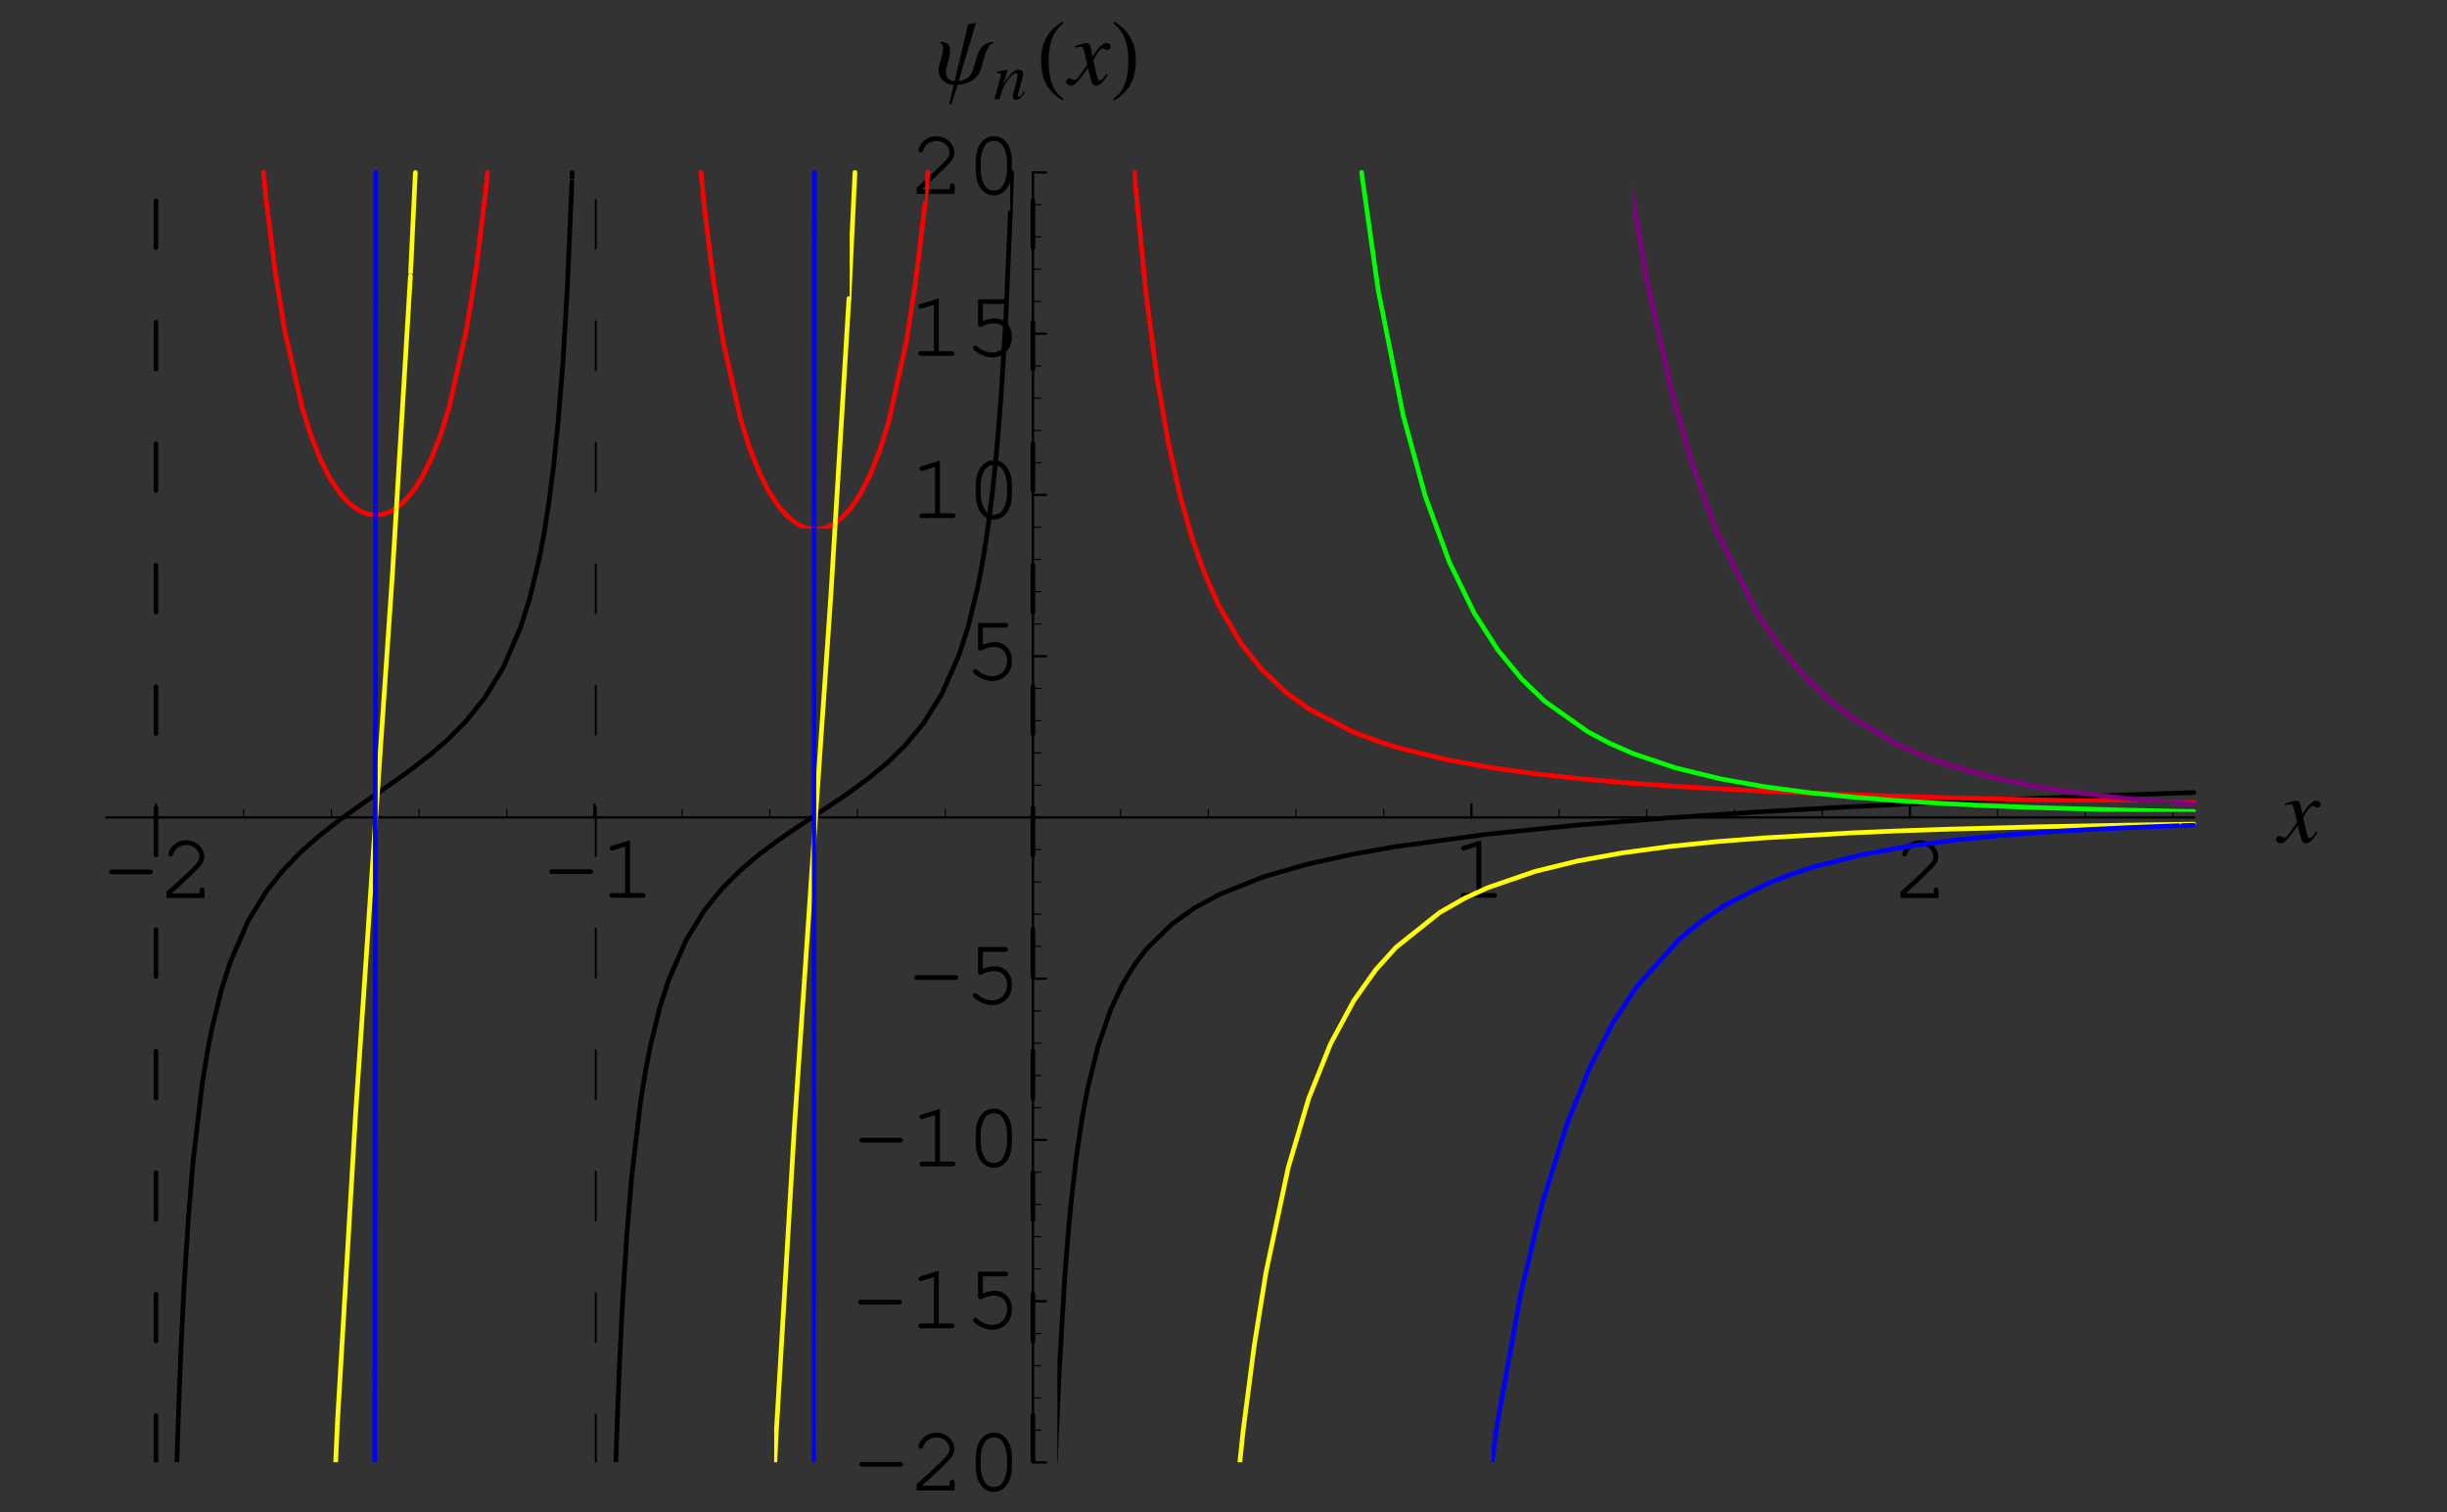 <?xml version="1.0" encoding="UTF-8"?>
<svg xmlns="http://www.w3.org/2000/svg" xmlns:xlink="http://www.w3.org/1999/xlink" width="259.19" height="160.19" viewBox="0 0 259.19 160.19">
<rect x="0" y="0" width="259.19" height="160.19" fill="#333333" stroke="none"/>
<defs>
<g>
<g id="glyph-0-0">
</g>
<g id="glyph-0-1">
<path d="M 4.984 -2.516 C 5.203 -2.516 5.312 -2.594 5.312 -2.766 C 5.312 -2.922 5.203 -3.016 4.984 -3.016 L 0.984 -3.016 C 0.781 -3.016 0.672 -2.922 0.672 -2.766 C 0.672 -2.594 0.781 -2.516 0.984 -2.516 Z M 4.984 -2.516 "/>
</g>
<g id="glyph-0-2">
<path d="M 1.344 -0.5 C 1.875 -0.969 2.5 -1.531 3.328 -2.328 C 4.578 -3.516 4.781 -3.812 4.781 -4.406 C 4.781 -5.328 3.891 -6.125 2.891 -6.125 C 2.266 -6.125 1.688 -5.859 1.312 -5.375 C 1.109 -5.125 0.984 -4.828 0.984 -4.641 C 0.984 -4.516 1.094 -4.406 1.234 -4.406 C 1.359 -4.406 1.438 -4.484 1.484 -4.641 C 1.656 -5.219 2.234 -5.625 2.891 -5.625 C 3.625 -5.625 4.266 -5.062 4.266 -4.406 C 4.266 -3.984 4.078 -3.734 3.156 -2.844 C 2.328 -2.047 1.578 -1.359 0.875 -0.75 L 0.781 -0.672 L 0.781 0 L 4.812 0 L 4.812 -0.812 C 4.812 -1.016 4.734 -1.125 4.562 -1.125 C 4.391 -1.125 4.297 -1.016 4.297 -0.812 L 4.297 -0.5 Z M 1.344 -0.5 "/>
</g>
<g id="glyph-0-3">
<path d="M 3.25 -6.094 L 1.344 -5.5 C 1.156 -5.438 1.094 -5.391 1.094 -5.25 C 1.094 -5.109 1.219 -5 1.328 -5 C 1.359 -5 1.453 -5.016 1.5 -5.031 L 2.734 -5.422 L 2.734 -0.5 L 1.406 -0.5 C 1.188 -0.5 1.078 -0.422 1.078 -0.266 C 1.078 -0.094 1.188 0 1.406 0 L 4.594 0 C 4.797 0 4.906 -0.094 4.906 -0.266 C 4.906 -0.422 4.797 -0.5 4.594 -0.5 L 3.25 -0.5 Z M 3.25 -6.094 "/>
</g>
<g id="glyph-0-4">
<path d="M 4.906 -3.484 C 4.906 -5.062 4.125 -6.125 3 -6.125 C 1.844 -6.125 1.078 -5.062 1.078 -3.484 L 1.078 -2.516 C 1.078 -0.922 1.844 0.156 3 0.156 C 4.125 0.156 4.906 -0.922 4.906 -2.516 Z M 1.594 -3.422 C 1.594 -4.047 1.766 -4.688 2.062 -5.141 C 2.266 -5.453 2.594 -5.625 3 -5.625 C 3.391 -5.625 3.719 -5.453 3.922 -5.141 C 4.203 -4.688 4.391 -4.047 4.391 -3.422 L 4.391 -2.562 C 4.391 -1.953 4.203 -1.297 3.922 -0.844 C 3.719 -0.531 3.391 -0.359 3 -0.359 C 2.594 -0.359 2.266 -0.531 2.062 -0.844 C 1.766 -1.297 1.594 -1.953 1.594 -2.562 Z M 1.594 -3.422 "/>
</g>
<g id="glyph-0-5">
<path d="M 1.953 -5.5 L 4.297 -5.5 C 4.516 -5.5 4.625 -5.578 4.625 -5.75 C 4.625 -5.906 4.516 -6 4.297 -6 L 1.438 -6 L 1.438 -3.328 C 1.438 -3.172 1.531 -3.062 1.688 -3.062 C 1.734 -3.062 1.797 -3.078 1.922 -3.141 C 2.359 -3.359 2.75 -3.453 3.156 -3.453 C 3.969 -3.453 4.516 -2.875 4.516 -2.031 C 4.516 -1.031 3.859 -0.359 2.922 -0.359 C 2.359 -0.359 1.844 -0.578 1.359 -1 C 1.281 -1.078 1.219 -1.109 1.156 -1.109 C 1.016 -1.109 0.906 -1 0.906 -0.859 C 0.906 -0.703 1.047 -0.562 1.391 -0.344 C 1.906 -0.016 2.406 0.156 2.938 0.156 C 4.156 0.156 5.031 -0.75 5.031 -2.016 C 5.031 -3.141 4.266 -3.969 3.203 -3.969 C 2.781 -3.969 2.438 -3.875 1.953 -3.688 Z M 1.953 -5.5 "/>
</g>
<g id="glyph-1-0">
</g>
<g id="glyph-1-1">
<path d="M 4 -1.109 C 3.922 -1.016 3.875 -0.953 3.781 -0.844 C 3.547 -0.531 3.438 -0.438 3.312 -0.438 C 3.172 -0.438 3.078 -0.562 3.016 -0.844 C 2.984 -0.953 2.984 -0.969 2.969 -1 C 2.734 -2.016 2.625 -2.484 2.625 -2.625 C 3.062 -3.406 3.406 -3.828 3.594 -3.828 C 3.656 -3.828 3.75 -3.797 3.828 -3.75 C 3.953 -3.688 4.016 -3.656 4.109 -3.656 C 4.312 -3.656 4.453 -3.812 4.453 -4.016 C 4.453 -4.234 4.281 -4.391 4.047 -4.391 C 3.609 -4.391 3.234 -4.031 2.531 -2.969 L 2.422 -3.516 C 2.297 -4.188 2.188 -4.391 1.906 -4.391 C 1.688 -4.391 1.359 -4.312 0.75 -4.094 C 0.688 -4.078 0.688 -4.078 0.641 -4.062 L 0.672 -3.906 C 1.062 -4.016 1.141 -4.016 1.234 -4.016 C 1.484 -4.016 1.547 -3.938 1.688 -3.328 L 1.969 -2.109 L 1.156 -0.953 C 0.953 -0.641 0.75 -0.469 0.641 -0.469 C 0.594 -0.469 0.484 -0.5 0.391 -0.562 C 0.266 -0.625 0.156 -0.656 0.062 -0.656 C -0.125 -0.656 -0.266 -0.5 -0.266 -0.312 C -0.266 -0.047 -0.078 0.109 0.234 0.109 C 0.531 0.109 0.656 0.016 1.156 -0.578 C 1.422 -0.906 1.641 -1.203 2.047 -1.75 L 2.344 -0.562 C 2.484 -0.047 2.609 0.109 2.922 0.109 C 3.297 0.109 3.562 -0.125 4.141 -1.031 Z M 4 -1.109 "/>
</g>
<g id="glyph-2-0">
</g>
<g id="glyph-2-1">
<path d="M 6.109 -4.516 C 3.828 -4.469 4.516 -1.375 3.297 -0.672 C 3.031 -0.5 2.734 -0.391 2.406 -0.391 L 4.234 -6.531 L 3.406 -6.391 L 1.984 -0.375 C 1.359 -0.375 1.062 -0.719 1.062 -1.328 C 1.062 -2.062 1.5 -2.703 1.5 -3.578 C 1.5 -4.266 1.109 -4.516 0.469 -4.516 L 0.438 -4.391 C 0.734 -4.375 0.75 -3.984 0.75 -3.766 C 0.75 -3 0.281 -2.297 0.281 -1.516 C 0.281 -0.641 1 0.031 1.875 0.031 L 1.406 2.078 L 1.641 2.078 L 2.297 0.016 C 2.812 0.031 3.328 -0.156 3.797 -0.406 C 5.109 -1.172 4.812 -2.812 5.562 -3.969 C 5.672 -4.125 5.859 -4.375 6.078 -4.375 Z M 6.109 -4.516 "/>
</g>
<g id="glyph-3-0">
</g>
<g id="glyph-3-1">
<path d="M 3.266 -0.828 C 2.875 -0.344 2.797 -0.266 2.688 -0.266 C 2.625 -0.266 2.562 -0.312 2.562 -0.391 C 2.562 -0.438 2.594 -0.578 2.672 -0.828 L 3.078 -2.297 C 3.109 -2.438 3.141 -2.594 3.141 -2.703 C 3.141 -2.953 2.938 -3.125 2.672 -3.125 C 2.219 -3.125 1.766 -2.703 1.031 -1.562 L 1.516 -3.109 L 1.484 -3.125 C 1.109 -3.047 0.953 -3.016 0.344 -2.906 L 0.344 -2.797 C 0.703 -2.781 0.797 -2.75 0.797 -2.609 C 0.797 -2.562 0.781 -2.516 0.781 -2.484 L 0.094 0 L 0.625 0 C 0.969 -1.125 1.031 -1.281 1.344 -1.766 C 1.766 -2.406 2.125 -2.766 2.391 -2.766 C 2.5 -2.766 2.562 -2.688 2.562 -2.562 C 2.562 -2.469 2.516 -2.234 2.469 -2.016 L 2.156 -0.844 C 2.062 -0.484 2.031 -0.391 2.031 -0.312 C 2.031 -0.047 2.141 0.062 2.375 0.062 C 2.688 0.062 2.859 -0.078 3.359 -0.734 Z M 3.266 -0.828 "/>
</g>
<g id="glyph-4-0">
</g>
<g id="glyph-4-1">
<path d="M 2.891 1.516 C 1.5 0.594 1.297 -1.094 1.297 -2.641 C 1.297 -4.094 1.656 -5.578 2.875 -6.5 L 2.766 -6.672 C 2.516 -6.484 2.234 -6.297 1.984 -6.094 C 0.953 -5.25 0.5 -3.969 0.5 -2.641 C 0.5 -0.641 1.062 0.609 2.781 1.688 Z M 2.891 1.516 "/>
</g>
<g id="glyph-4-2">
<path d="M 2.703 -2.641 C 2.703 -3.969 2.25 -5.234 1.203 -6.094 C 0.953 -6.297 0.688 -6.484 0.422 -6.672 L 0.312 -6.5 C 1.531 -5.578 1.906 -4.094 1.906 -2.641 C 1.906 -1.078 1.703 0.578 0.297 1.516 L 0.422 1.688 C 2.125 0.609 2.703 -0.641 2.703 -2.641 Z M 2.703 -2.641 "/>
</g>
</g>
<clipPath id="clip-0">
<path clip-rule="nonzero" d="M 18 18 L 62 18 L 62 154.906 L 18 154.906 Z M 18 18 "/>
</clipPath>
<clipPath id="clip-1">
<path clip-rule="nonzero" d="M 60 17.562 L 62 17.562 L 62 19 L 60 19 Z M 60 17.562 "/>
</clipPath>
<clipPath id="clip-2">
<path clip-rule="nonzero" d="M 27 17.562 L 51 17.562 L 51 55 L 27 55 Z M 27 17.562 "/>
</clipPath>
<clipPath id="clip-3">
<path clip-rule="nonzero" d="M 51 17.562 L 53 17.562 L 53 20 L 51 20 Z M 51 17.562 "/>
</clipPath>
<clipPath id="clip-4">
<path clip-rule="nonzero" d="M 35 28 L 44 28 L 44 154.906 L 35 154.906 Z M 35 28 "/>
</clipPath>
<clipPath id="clip-5">
<path clip-rule="nonzero" d="M 43 17.562 L 45 17.562 L 45 29 L 43 29 Z M 43 17.562 "/>
</clipPath>
<clipPath id="clip-6">
<path clip-rule="nonzero" d="M 39 17.562 L 41 17.562 L 41 154.906 L 39 154.906 Z M 39 17.562 "/>
</clipPath>
<clipPath id="clip-7">
<path clip-rule="nonzero" d="M 16 17.562 L 17 17.562 L 17 154.906 L 16 154.906 Z M 16 17.562 "/>
</clipPath>
<clipPath id="clip-8">
<path clip-rule="nonzero" d="M 65 21 L 108 21 L 108 154.906 L 65 154.906 Z M 65 21 "/>
</clipPath>
<clipPath id="clip-9">
<path clip-rule="nonzero" d="M 107 17.562 L 108 17.562 L 108 23 L 107 23 Z M 107 17.562 "/>
</clipPath>
<clipPath id="clip-10">
<path clip-rule="nonzero" d="M 74 17.562 L 99 17.562 L 99 56 L 74 56 Z M 74 17.562 "/>
</clipPath>
<clipPath id="clip-11">
<path clip-rule="nonzero" d="M 98 17.562 L 100 17.562 L 100 22 L 98 22 Z M 98 17.562 "/>
</clipPath>
<clipPath id="clip-12">
<path clip-rule="nonzero" d="M 82 30 L 91 30 L 91 154.906 L 82 154.906 Z M 82 30 "/>
</clipPath>
<clipPath id="clip-13">
<path clip-rule="nonzero" d="M 90 17.562 L 92 17.562 L 92 32 L 90 32 Z M 90 17.562 "/>
</clipPath>
<clipPath id="clip-14">
<path clip-rule="nonzero" d="M 86 17.562 L 87 17.562 L 87 154.906 L 86 154.906 Z M 86 17.562 "/>
</clipPath>
<clipPath id="clip-15">
<path clip-rule="nonzero" d="M 63 17.562 L 64 17.562 L 64 154.906 L 63 154.906 Z M 63 17.562 "/>
</clipPath>
<clipPath id="clip-16">
<path clip-rule="nonzero" d="M 112 83 L 227 83 L 227 154.906 L 112 154.906 Z M 112 83 "/>
</clipPath>
<clipPath id="clip-17">
<path clip-rule="nonzero" d="M 225 83 L 233.547 83 L 233.547 85 L 225 85 Z M 225 83 "/>
</clipPath>
<clipPath id="clip-18">
<path clip-rule="nonzero" d="M 120 17.562 L 228 17.562 L 228 85 L 120 85 Z M 120 17.562 "/>
</clipPath>
<clipPath id="clip-19">
<path clip-rule="nonzero" d="M 227 84 L 233.547 84 L 233.547 85 L 227 85 Z M 227 84 "/>
</clipPath>
<clipPath id="clip-20">
<path clip-rule="nonzero" d="M 131 86 L 228 86 L 228 154.906 L 131 154.906 Z M 131 86 "/>
</clipPath>
<clipPath id="clip-21">
<path clip-rule="nonzero" d="M 226 86 L 233.547 86 L 233.547 88 L 226 88 Z M 226 86 "/>
</clipPath>
<clipPath id="clip-22">
<path clip-rule="nonzero" d="M 144 17.562 L 232 17.562 L 232 86 L 144 86 Z M 144 17.562 "/>
</clipPath>
<clipPath id="clip-23">
<path clip-rule="nonzero" d="M 230 85 L 233.547 85 L 233.547 86 L 230 86 Z M 230 85 "/>
</clipPath>
<clipPath id="clip-24">
<path clip-rule="nonzero" d="M 158 86 L 233 86 L 233 154.906 L 158 154.906 Z M 158 86 "/>
</clipPath>
<clipPath id="clip-25">
<path clip-rule="nonzero" d="M 231 86 L 233.547 86 L 233.547 88 L 231 88 Z M 231 86 "/>
</clipPath>
<clipPath id="clip-26">
<path clip-rule="nonzero" d="M 173 17.562 L 232 17.562 L 232 85 L 173 85 Z M 173 17.562 "/>
</clipPath>
<clipPath id="clip-27">
<path clip-rule="nonzero" d="M 230 84 L 233.547 84 L 233.547 86 L 230 86 Z M 230 84 "/>
</clipPath>
<clipPath id="clip-28">
<path clip-rule="nonzero" d="M 109 17.562 L 111 17.562 L 111 154.906 L 109 154.906 Z M 109 17.562 "/>
</clipPath>
</defs>
<path fill="none" stroke-width="2.5" stroke-linecap="round" stroke-linejoin="round" stroke="rgb(0%, 0%, 0%)" stroke-opacity="1" stroke-miterlimit="10" d="M 164.391 735.196 L 164.391 749.172 " transform="matrix(0.099, 0, 0, -0.099, 0.249, 159.384)"/>
<g fill="rgb(0%, 0%, 0%)" fill-opacity="1">
<use xlink:href="#glyph-0-1" x="10.882" y="95.137"/>
<use xlink:href="#glyph-0-2" x="16.852" y="95.137"/>
</g>
<path fill="none" stroke-width="2.5" stroke-linecap="round" stroke-linejoin="round" stroke="rgb(0%, 0%, 0%)" stroke-opacity="1" stroke-miterlimit="10" d="M 633.549 735.196 L 633.549 749.172 " transform="matrix(0.099, 0, 0, -0.099, 0.249, 159.384)"/>
<g fill="rgb(0%, 0%, 0%)" fill-opacity="1">
<use xlink:href="#glyph-0-1" x="57.514" y="95.108"/>
<use xlink:href="#glyph-0-3" x="63.484" y="95.108"/>
</g>
<path fill="none" stroke-width="2.5" stroke-linecap="round" stroke-linejoin="round" stroke="rgb(0%, 0%, 0%)" stroke-opacity="1" stroke-miterlimit="10" d="M 1571.785 735.196 L 1571.785 749.172 " transform="matrix(0.099, 0, 0, -0.099, 0.249, 159.384)"/>
<g fill="rgb(0%, 0%, 0%)" fill-opacity="1">
<use xlink:href="#glyph-0-3" x="153.648" y="95.108"/>
</g>
<path fill="none" stroke-width="2.5" stroke-linecap="round" stroke-linejoin="round" stroke="rgb(0%, 0%, 0%)" stroke-opacity="1" stroke-miterlimit="10" d="M 2040.903 735.196 L 2040.903 749.172 " transform="matrix(0.099, 0, 0, -0.099, 0.249, 159.384)"/>
<g fill="rgb(0%, 0%, 0%)" fill-opacity="1">
<use xlink:href="#glyph-0-2" x="200.515" y="95.137"/>
</g>
<path fill="none" stroke-width="1.25" stroke-linecap="round" stroke-linejoin="round" stroke="rgb(0%, 0%, 0%)" stroke-opacity="1" stroke-miterlimit="10" d="M 258.223 735.196 L 258.223 743.597 " transform="matrix(0.099, 0, 0, -0.099, 0.249, 159.384)"/>
<path fill="none" stroke-width="1.25" stroke-linecap="round" stroke-linejoin="round" stroke="rgb(0%, 0%, 0%)" stroke-opacity="1" stroke-miterlimit="10" d="M 352.054 735.196 L 352.054 743.597 " transform="matrix(0.099, 0, 0, -0.099, 0.249, 159.384)"/>
<path fill="none" stroke-width="1.25" stroke-linecap="round" stroke-linejoin="round" stroke="rgb(0%, 0%, 0%)" stroke-opacity="1" stroke-miterlimit="10" d="M 445.886 735.196 L 445.886 743.597 " transform="matrix(0.099, 0, 0, -0.099, 0.249, 159.384)"/>
<path fill="none" stroke-width="1.25" stroke-linecap="round" stroke-linejoin="round" stroke="rgb(0%, 0%, 0%)" stroke-opacity="1" stroke-miterlimit="10" d="M 539.717 735.196 L 539.717 743.597 " transform="matrix(0.099, 0, 0, -0.099, 0.249, 159.384)"/>
<path fill="none" stroke-width="1.25" stroke-linecap="round" stroke-linejoin="round" stroke="rgb(0%, 0%, 0%)" stroke-opacity="1" stroke-miterlimit="10" d="M 727.341 735.196 L 727.341 743.597 " transform="matrix(0.099, 0, 0, -0.099, 0.249, 159.384)"/>
<path fill="none" stroke-width="1.25" stroke-linecap="round" stroke-linejoin="round" stroke="rgb(0%, 0%, 0%)" stroke-opacity="1" stroke-miterlimit="10" d="M 821.172 735.196 L 821.172 743.597 " transform="matrix(0.099, 0, 0, -0.099, 0.249, 159.384)"/>
<path fill="none" stroke-width="1.25" stroke-linecap="round" stroke-linejoin="round" stroke="rgb(0%, 0%, 0%)" stroke-opacity="1" stroke-miterlimit="10" d="M 915.004 735.196 L 915.004 743.597 " transform="matrix(0.099, 0, 0, -0.099, 0.249, 159.384)"/>
<path fill="none" stroke-width="1.25" stroke-linecap="round" stroke-linejoin="round" stroke="rgb(0%, 0%, 0%)" stroke-opacity="1" stroke-miterlimit="10" d="M 1008.835 735.196 L 1008.835 743.597 " transform="matrix(0.099, 0, 0, -0.099, 0.249, 159.384)"/>
<path fill="none" stroke-width="1.25" stroke-linecap="round" stroke-linejoin="round" stroke="rgb(0%, 0%, 0%)" stroke-opacity="1" stroke-miterlimit="10" d="M 1196.498 735.196 L 1196.498 743.597 " transform="matrix(0.099, 0, 0, -0.099, 0.249, 159.384)"/>
<path fill="none" stroke-width="1.25" stroke-linecap="round" stroke-linejoin="round" stroke="rgb(0%, 0%, 0%)" stroke-opacity="1" stroke-miterlimit="10" d="M 1290.329 735.196 L 1290.329 743.597 " transform="matrix(0.099, 0, 0, -0.099, 0.249, 159.384)"/>
<path fill="none" stroke-width="1.25" stroke-linecap="round" stroke-linejoin="round" stroke="rgb(0%, 0%, 0%)" stroke-opacity="1" stroke-miterlimit="10" d="M 1384.122 735.196 L 1384.122 743.597 " transform="matrix(0.099, 0, 0, -0.099, 0.249, 159.384)"/>
<path fill="none" stroke-width="1.25" stroke-linecap="round" stroke-linejoin="round" stroke="rgb(0%, 0%, 0%)" stroke-opacity="1" stroke-miterlimit="10" d="M 1477.953 735.196 L 1477.953 743.597 " transform="matrix(0.099, 0, 0, -0.099, 0.249, 159.384)"/>
<path fill="none" stroke-width="1.25" stroke-linecap="round" stroke-linejoin="round" stroke="rgb(0%, 0%, 0%)" stroke-opacity="1" stroke-miterlimit="10" d="M 1665.616 735.196 L 1665.616 743.597 " transform="matrix(0.099, 0, 0, -0.099, 0.249, 159.384)"/>
<path fill="none" stroke-width="1.25" stroke-linecap="round" stroke-linejoin="round" stroke="rgb(0%, 0%, 0%)" stroke-opacity="1" stroke-miterlimit="10" d="M 1759.447 735.196 L 1759.447 743.597 " transform="matrix(0.099, 0, 0, -0.099, 0.249, 159.384)"/>
<path fill="none" stroke-width="1.25" stroke-linecap="round" stroke-linejoin="round" stroke="rgb(0%, 0%, 0%)" stroke-opacity="1" stroke-miterlimit="10" d="M 1853.24 735.196 L 1853.24 743.597 " transform="matrix(0.099, 0, 0, -0.099, 0.249, 159.384)"/>
<path fill="none" stroke-width="1.25" stroke-linecap="round" stroke-linejoin="round" stroke="rgb(0%, 0%, 0%)" stroke-opacity="1" stroke-miterlimit="10" d="M 1947.071 735.196 L 1947.071 743.597 " transform="matrix(0.099, 0, 0, -0.099, 0.249, 159.384)"/>
<path fill="none" stroke-width="1.25" stroke-linecap="round" stroke-linejoin="round" stroke="rgb(0%, 0%, 0%)" stroke-opacity="1" stroke-miterlimit="10" d="M 2134.734 735.196 L 2134.734 743.597 " transform="matrix(0.099, 0, 0, -0.099, 0.249, 159.384)"/>
<path fill="none" stroke-width="1.25" stroke-linecap="round" stroke-linejoin="round" stroke="rgb(0%, 0%, 0%)" stroke-opacity="1" stroke-miterlimit="10" d="M 2228.565 735.196 L 2228.565 743.597 " transform="matrix(0.099, 0, 0, -0.099, 0.249, 159.384)"/>
<path fill="none" stroke-width="1.25" stroke-linecap="round" stroke-linejoin="round" stroke="rgb(0%, 0%, 0%)" stroke-opacity="1" stroke-miterlimit="10" d="M 2322.397 735.196 L 2322.397 743.597 " transform="matrix(0.099, 0, 0, -0.099, 0.249, 159.384)"/>
<path fill="none" stroke-width="2.5" stroke-linecap="round" stroke-linejoin="round" stroke="rgb(0%, 0%, 0%)" stroke-opacity="1" stroke-miterlimit="10" d="M 111.233 735.196 L 2344.775 735.196 " transform="matrix(0.099, 0, 0, -0.099, 0.249, 159.384)"/>
<g fill="rgb(0%, 0%, 0%)" fill-opacity="1">
<use xlink:href="#glyph-1-1" x="241.341" y="89.218"/>
</g>
<path fill="none" stroke-width="2.5" stroke-linecap="round" stroke-linejoin="round" stroke="rgb(0%, 0%, 0%)" stroke-opacity="1" stroke-miterlimit="10" d="M 1102.667 45.005 L 1116.604 45.005 " transform="matrix(0.099, 0, 0, -0.099, 0.249, 159.384)"/>
<g fill="rgb(0%, 0%, 0%)" fill-opacity="1">
<use xlink:href="#glyph-0-1" x="90.338" y="157.896"/>
<use xlink:href="#glyph-0-2" x="96.308" y="157.896"/>
<use xlink:href="#glyph-0-4" x="102.278" y="157.896"/>
</g>
<path fill="none" stroke-width="2.5" stroke-linecap="round" stroke-linejoin="round" stroke="rgb(0%, 0%, 0%)" stroke-opacity="1" stroke-miterlimit="10" d="M 1102.667 217.552 L 1116.604 217.552 " transform="matrix(0.099, 0, 0, -0.099, 0.249, 159.384)"/>
<g fill="rgb(0%, 0%, 0%)" fill-opacity="1">
<use xlink:href="#glyph-0-1" x="90.219" y="140.713"/>
<use xlink:href="#glyph-0-3" x="96.189" y="140.713"/>
<use xlink:href="#glyph-0-5" x="102.158" y="140.713"/>
</g>
<path fill="none" stroke-width="2.5" stroke-linecap="round" stroke-linejoin="round" stroke="rgb(0%, 0%, 0%)" stroke-opacity="1" stroke-miterlimit="10" d="M 1102.667 390.1 L 1116.604 390.1 " transform="matrix(0.099, 0, 0, -0.099, 0.249, 159.384)"/>
<g fill="rgb(0%, 0%, 0%)" fill-opacity="1">
<use xlink:href="#glyph-0-1" x="90.338" y="123.559"/>
<use xlink:href="#glyph-0-3" x="96.308" y="123.559"/>
<use xlink:href="#glyph-0-4" x="102.278" y="123.559"/>
</g>
<path fill="none" stroke-width="2.5" stroke-linecap="round" stroke-linejoin="round" stroke="rgb(0%, 0%, 0%)" stroke-opacity="1" stroke-miterlimit="10" d="M 1102.667 562.648 L 1116.604 562.648 " transform="matrix(0.099, 0, 0, -0.099, 0.249, 159.384)"/>
<g fill="rgb(0%, 0%, 0%)" fill-opacity="1">
<use xlink:href="#glyph-0-1" x="96.189" y="106.327"/>
<use xlink:href="#glyph-0-5" x="102.158" y="106.327"/>
</g>
<path fill="none" stroke-width="2.5" stroke-linecap="round" stroke-linejoin="round" stroke="rgb(0%, 0%, 0%)" stroke-opacity="1" stroke-miterlimit="10" d="M 1102.667 907.744 L 1116.604 907.744 " transform="matrix(0.099, 0, 0, -0.099, 0.249, 159.384)"/>
<g fill="rgb(0%, 0%, 0%)" fill-opacity="1">
<use xlink:href="#glyph-0-5" x="102.159" y="71.99"/>
</g>
<path fill="none" stroke-width="2.5" stroke-linecap="round" stroke-linejoin="round" stroke="rgb(0%, 0%, 0%)" stroke-opacity="1" stroke-miterlimit="10" d="M 1102.667 1080.331 L 1116.604 1080.331 " transform="matrix(0.099, 0, 0, -0.099, 0.249, 159.384)"/>
<g fill="rgb(0%, 0%, 0%)" fill-opacity="1">
<use xlink:href="#glyph-0-3" x="96.308" y="54.884"/>
<use xlink:href="#glyph-0-4" x="102.278" y="54.884"/>
</g>
<path fill="none" stroke-width="2.5" stroke-linecap="round" stroke-linejoin="round" stroke="rgb(0%, 0%, 0%)" stroke-opacity="1" stroke-miterlimit="10" d="M 1102.667 1252.878 L 1116.604 1252.878 " transform="matrix(0.099, 0, 0, -0.099, 0.249, 159.384)"/>
<g fill="rgb(0%, 0%, 0%)" fill-opacity="1">
<use xlink:href="#glyph-0-3" x="96.189" y="37.703"/>
<use xlink:href="#glyph-0-5" x="102.158" y="37.703"/>
</g>
<path fill="none" stroke-width="2.5" stroke-linecap="round" stroke-linejoin="round" stroke="rgb(0%, 0%, 0%)" stroke-opacity="1" stroke-miterlimit="10" d="M 1102.667 1425.387 L 1116.604 1425.387 " transform="matrix(0.099, 0, 0, -0.099, 0.249, 159.384)"/>
<g fill="rgb(0%, 0%, 0%)" fill-opacity="1">
<use xlink:href="#glyph-0-2" x="96.308" y="20.55"/>
<use xlink:href="#glyph-0-4" x="102.278" y="20.55"/>
</g>
<path fill="none" stroke-width="1.25" stroke-linecap="round" stroke-linejoin="round" stroke="rgb(0%, 0%, 0%)" stroke-opacity="1" stroke-miterlimit="10" d="M 1102.667 79.514 L 1111.029 79.514 " transform="matrix(0.099, 0, 0, -0.099, 0.249, 159.384)"/>
<path fill="none" stroke-width="1.25" stroke-linecap="round" stroke-linejoin="round" stroke="rgb(0%, 0%, 0%)" stroke-opacity="1" stroke-miterlimit="10" d="M 1102.667 114.024 L 1111.029 114.024 " transform="matrix(0.099, 0, 0, -0.099, 0.249, 159.384)"/>
<path fill="none" stroke-width="1.25" stroke-linecap="round" stroke-linejoin="round" stroke="rgb(0%, 0%, 0%)" stroke-opacity="1" stroke-miterlimit="10" d="M 1102.667 148.533 L 1111.029 148.533 " transform="matrix(0.099, 0, 0, -0.099, 0.249, 159.384)"/>
<path fill="none" stroke-width="1.25" stroke-linecap="round" stroke-linejoin="round" stroke="rgb(0%, 0%, 0%)" stroke-opacity="1" stroke-miterlimit="10" d="M 1102.667 183.043 L 1111.029 183.043 " transform="matrix(0.099, 0, 0, -0.099, 0.249, 159.384)"/>
<path fill="none" stroke-width="1.25" stroke-linecap="round" stroke-linejoin="round" stroke="rgb(0%, 0%, 0%)" stroke-opacity="1" stroke-miterlimit="10" d="M 1102.667 252.062 L 1111.029 252.062 " transform="matrix(0.099, 0, 0, -0.099, 0.249, 159.384)"/>
<path fill="none" stroke-width="1.25" stroke-linecap="round" stroke-linejoin="round" stroke="rgb(0%, 0%, 0%)" stroke-opacity="1" stroke-miterlimit="10" d="M 1102.667 286.572 L 1111.029 286.572 " transform="matrix(0.099, 0, 0, -0.099, 0.249, 159.384)"/>
<path fill="none" stroke-width="1.25" stroke-linecap="round" stroke-linejoin="round" stroke="rgb(0%, 0%, 0%)" stroke-opacity="1" stroke-miterlimit="10" d="M 1102.667 321.081 L 1111.029 321.081 " transform="matrix(0.099, 0, 0, -0.099, 0.249, 159.384)"/>
<path fill="none" stroke-width="1.25" stroke-linecap="round" stroke-linejoin="round" stroke="rgb(0%, 0%, 0%)" stroke-opacity="1" stroke-miterlimit="10" d="M 1102.667 355.591 L 1111.029 355.591 " transform="matrix(0.099, 0, 0, -0.099, 0.249, 159.384)"/>
<path fill="none" stroke-width="1.25" stroke-linecap="round" stroke-linejoin="round" stroke="rgb(0%, 0%, 0%)" stroke-opacity="1" stroke-miterlimit="10" d="M 1102.667 424.61 L 1111.029 424.61 " transform="matrix(0.099, 0, 0, -0.099, 0.249, 159.384)"/>
<path fill="none" stroke-width="1.25" stroke-linecap="round" stroke-linejoin="round" stroke="rgb(0%, 0%, 0%)" stroke-opacity="1" stroke-miterlimit="10" d="M 1102.667 459.119 L 1111.029 459.119 " transform="matrix(0.099, 0, 0, -0.099, 0.249, 159.384)"/>
<path fill="none" stroke-width="1.25" stroke-linecap="round" stroke-linejoin="round" stroke="rgb(0%, 0%, 0%)" stroke-opacity="1" stroke-miterlimit="10" d="M 1102.667 493.629 L 1111.029 493.629 " transform="matrix(0.099, 0, 0, -0.099, 0.249, 159.384)"/>
<path fill="none" stroke-width="1.25" stroke-linecap="round" stroke-linejoin="round" stroke="rgb(0%, 0%, 0%)" stroke-opacity="1" stroke-miterlimit="10" d="M 1102.667 528.138 L 1111.029 528.138 " transform="matrix(0.099, 0, 0, -0.099, 0.249, 159.384)"/>
<path fill="none" stroke-width="1.25" stroke-linecap="round" stroke-linejoin="round" stroke="rgb(0%, 0%, 0%)" stroke-opacity="1" stroke-miterlimit="10" d="M 1102.667 597.158 L 1111.029 597.158 " transform="matrix(0.099, 0, 0, -0.099, 0.249, 159.384)"/>
<path fill="none" stroke-width="1.25" stroke-linecap="round" stroke-linejoin="round" stroke="rgb(0%, 0%, 0%)" stroke-opacity="1" stroke-miterlimit="10" d="M 1102.667 631.667 L 1111.029 631.667 " transform="matrix(0.099, 0, 0, -0.099, 0.249, 159.384)"/>
<path fill="none" stroke-width="1.25" stroke-linecap="round" stroke-linejoin="round" stroke="rgb(0%, 0%, 0%)" stroke-opacity="1" stroke-miterlimit="10" d="M 1102.667 666.177 L 1111.029 666.177 " transform="matrix(0.099, 0, 0, -0.099, 0.249, 159.384)"/>
<path fill="none" stroke-width="1.25" stroke-linecap="round" stroke-linejoin="round" stroke="rgb(0%, 0%, 0%)" stroke-opacity="1" stroke-miterlimit="10" d="M 1102.667 700.686 L 1111.029 700.686 " transform="matrix(0.099, 0, 0, -0.099, 0.249, 159.384)"/>
<path fill="none" stroke-width="1.25" stroke-linecap="round" stroke-linejoin="round" stroke="rgb(0%, 0%, 0%)" stroke-opacity="1" stroke-miterlimit="10" d="M 1102.667 769.705 L 1111.029 769.705 " transform="matrix(0.099, 0, 0, -0.099, 0.249, 159.384)"/>
<path fill="none" stroke-width="1.25" stroke-linecap="round" stroke-linejoin="round" stroke="rgb(0%, 0%, 0%)" stroke-opacity="1" stroke-miterlimit="10" d="M 1102.667 804.215 L 1111.029 804.215 " transform="matrix(0.099, 0, 0, -0.099, 0.249, 159.384)"/>
<path fill="none" stroke-width="1.25" stroke-linecap="round" stroke-linejoin="round" stroke="rgb(0%, 0%, 0%)" stroke-opacity="1" stroke-miterlimit="10" d="M 1102.667 838.724 L 1111.029 838.724 " transform="matrix(0.099, 0, 0, -0.099, 0.249, 159.384)"/>
<path fill="none" stroke-width="1.25" stroke-linecap="round" stroke-linejoin="round" stroke="rgb(0%, 0%, 0%)" stroke-opacity="1" stroke-miterlimit="10" d="M 1102.667 873.234 L 1111.029 873.234 " transform="matrix(0.099, 0, 0, -0.099, 0.249, 159.384)"/>
<path fill="none" stroke-width="1.25" stroke-linecap="round" stroke-linejoin="round" stroke="rgb(0%, 0%, 0%)" stroke-opacity="1" stroke-miterlimit="10" d="M 1102.667 942.253 L 1111.029 942.253 " transform="matrix(0.099, 0, 0, -0.099, 0.249, 159.384)"/>
<path fill="none" stroke-width="1.25" stroke-linecap="round" stroke-linejoin="round" stroke="rgb(0%, 0%, 0%)" stroke-opacity="1" stroke-miterlimit="10" d="M 1102.667 976.763 L 1111.029 976.763 " transform="matrix(0.099, 0, 0, -0.099, 0.249, 159.384)"/>
<path fill="none" stroke-width="1.25" stroke-linecap="round" stroke-linejoin="round" stroke="rgb(0%, 0%, 0%)" stroke-opacity="1" stroke-miterlimit="10" d="M 1102.667 1011.272 L 1111.029 1011.272 " transform="matrix(0.099, 0, 0, -0.099, 0.249, 159.384)"/>
<path fill="none" stroke-width="1.25" stroke-linecap="round" stroke-linejoin="round" stroke="rgb(0%, 0%, 0%)" stroke-opacity="1" stroke-miterlimit="10" d="M 1102.667 1045.782 L 1111.029 1045.782 " transform="matrix(0.099, 0, 0, -0.099, 0.249, 159.384)"/>
<path fill="none" stroke-width="1.25" stroke-linecap="round" stroke-linejoin="round" stroke="rgb(0%, 0%, 0%)" stroke-opacity="1" stroke-miterlimit="10" d="M 1102.667 1114.801 L 1111.029 1114.801 " transform="matrix(0.099, 0, 0, -0.099, 0.249, 159.384)"/>
<path fill="none" stroke-width="1.25" stroke-linecap="round" stroke-linejoin="round" stroke="rgb(0%, 0%, 0%)" stroke-opacity="1" stroke-miterlimit="10" d="M 1102.667 1149.31 L 1111.029 1149.31 " transform="matrix(0.099, 0, 0, -0.099, 0.249, 159.384)"/>
<path fill="none" stroke-width="1.25" stroke-linecap="round" stroke-linejoin="round" stroke="rgb(0%, 0%, 0%)" stroke-opacity="1" stroke-miterlimit="10" d="M 1102.667 1183.859 L 1111.029 1183.859 " transform="matrix(0.099, 0, 0, -0.099, 0.249, 159.384)"/>
<path fill="none" stroke-width="1.25" stroke-linecap="round" stroke-linejoin="round" stroke="rgb(0%, 0%, 0%)" stroke-opacity="1" stroke-miterlimit="10" d="M 1102.667 1218.369 L 1111.029 1218.369 " transform="matrix(0.099, 0, 0, -0.099, 0.249, 159.384)"/>
<path fill="none" stroke-width="1.25" stroke-linecap="round" stroke-linejoin="round" stroke="rgb(0%, 0%, 0%)" stroke-opacity="1" stroke-miterlimit="10" d="M 1102.667 1287.388 L 1111.029 1287.388 " transform="matrix(0.099, 0, 0, -0.099, 0.249, 159.384)"/>
<path fill="none" stroke-width="1.25" stroke-linecap="round" stroke-linejoin="round" stroke="rgb(0%, 0%, 0%)" stroke-opacity="1" stroke-miterlimit="10" d="M 1102.667 1321.898 L 1111.029 1321.898 " transform="matrix(0.099, 0, 0, -0.099, 0.249, 159.384)"/>
<path fill="none" stroke-width="1.25" stroke-linecap="round" stroke-linejoin="round" stroke="rgb(0%, 0%, 0%)" stroke-opacity="1" stroke-miterlimit="10" d="M 1102.667 1356.368 L 1111.029 1356.368 " transform="matrix(0.099, 0, 0, -0.099, 0.249, 159.384)"/>
<path fill="none" stroke-width="1.25" stroke-linecap="round" stroke-linejoin="round" stroke="rgb(0%, 0%, 0%)" stroke-opacity="1" stroke-miterlimit="10" d="M 1102.667 1390.877 L 1111.029 1390.877 " transform="matrix(0.099, 0, 0, -0.099, 0.249, 159.384)"/>
<path fill="none" stroke-width="2.5" stroke-linecap="round" stroke-linejoin="round" stroke="rgb(0%, 0%, 0%)" stroke-opacity="1" stroke-miterlimit="10" d="M 1102.667 45.005 L 1102.667 1425.387 " transform="matrix(0.099, 0, 0, -0.099, 0.249, 159.384)"/>
<g fill="rgb(0%, 0%, 0%)" fill-opacity="1">
<use xlink:href="#glyph-2-1" x="99.139" y="8.959"/>
</g>
<g fill="rgb(0%, 0%, 0%)" fill-opacity="1">
<use xlink:href="#glyph-3-1" x="105.233" y="10.513"/>
</g>
<g fill="rgb(0%, 0%, 0%)" fill-opacity="1">
<use xlink:href="#glyph-4-1" x="109.773" y="8.959"/>
</g>
<g fill="rgb(0%, 0%, 0%)" fill-opacity="1">
<use xlink:href="#glyph-1-1" x="113.193" y="8.959"/>
</g>
<g fill="rgb(0%, 0%, 0%)" fill-opacity="1">
<use xlink:href="#glyph-4-2" x="117.608" y="8.959"/>
</g>
<g clip-path="url(#clip-0)">
<path fill="none" stroke-width="5" stroke-linecap="round" stroke-linejoin="round" stroke="rgb(0%, 0%, 0%)" stroke-opacity="1" stroke-miterlimit="10" d="M 186.73 45.005 L 188.576 102.246 L 191.206 168.949 L 194.111 228.624 L 199.019 306.712 L 204.201 368.664 L 213.82 449.893 L 219.198 483.304 L 224.106 508.705 L 234.274 550.477 L 243.736 580.119 L 262.62 623.697 L 281.975 655.419 L 300.545 678.858 L 320.371 699.194 L 339.413 715.88 L 359.671 731.662 L 379.183 745.717 L 397.949 758.791 L 417.933 772.611 L 437.17 786.43 L 457.624 802.213 L 477.294 819.252 L 496.256 838.45 L 516.397 863.615 L 535.83 895.494 L 554.479 938.68 L 564.058 968.95 L 574.344 1011.626 L 579.37 1037.851 L 584.788 1072.282 L 589.97 1112.956 L 594.681 1158.968 L 599.706 1221.588 L 604.378 1299.794 L 609.364 1415.062 " transform="matrix(0.099, 0, 0, -0.099, 0.249, 159.384)"/>
</g>
<g clip-path="url(#clip-1)">
<path fill="none" stroke-width="5" stroke-linecap="round" stroke-linejoin="round" stroke="rgb(0%, 0%, 0%)" stroke-opacity="1" stroke-miterlimit="10" d="M 609.364 1415.062 L 609.679 1425.387 " transform="matrix(0.099, 0, 0, -0.099, 0.249, 159.384)"/>
</g>
<g clip-path="url(#clip-2)">
<path fill="none" stroke-width="5" stroke-linecap="round" stroke-linejoin="round" stroke="rgb(100%, 0%, 0%)" stroke-opacity="1" stroke-miterlimit="10" d="M 279.423 1425.387 L 281.975 1398.651 L 291.751 1320.327 L 302.116 1256.019 L 320.803 1173.612 L 330.383 1143.304 L 340.669 1117.549 L 351.112 1097.212 L 361.006 1082.529 L 365.717 1076.876 L 370.781 1071.811 L 375.493 1067.846 L 379.811 1064.862 L 384.915 1062.153 L 387.585 1061.054 L 390.411 1060.151 L 391.589 1059.837 L 392.845 1059.562 L 393.945 1059.327 L 395.162 1059.169 L 395.868 1059.052 L 397.203 1058.973 L 397.517 1058.934 L 397.871 1058.934 L 398.499 1058.895 L 400.344 1058.895 L 400.972 1058.934 L 401.64 1058.934 L 402.189 1058.973 L 402.817 1059.052 L 403.917 1059.169 L 405.055 1059.327 L 407.646 1059.876 L 410.081 1060.583 L 414.438 1062.271 L 419.15 1064.823 L 424.136 1068.317 L 429.593 1073.068 L 439.526 1084.531 L 449.223 1099.647 L 459.548 1120.651 L 469.167 1145.463 L 478.157 1174.476 L 497.199 1260.299 L 507.053 1322.879 " transform="matrix(0.099, 0, 0, -0.099, 0.249, 159.384)"/>
</g>
<path fill="none" stroke-width="5" stroke-linecap="round" stroke-linejoin="round" stroke="rgb(100%, 0%, 0%)" stroke-opacity="1" stroke-miterlimit="10" d="M 507.053 1322.879 L 517.457 1408.23 " transform="matrix(0.099, 0, 0, -0.099, 0.249, 159.384)"/>
<g clip-path="url(#clip-3)">
<path fill="none" stroke-width="5" stroke-linecap="round" stroke-linejoin="round" stroke="rgb(100%, 0%, 0%)" stroke-opacity="1" stroke-miterlimit="10" d="M 517.457 1408.23 L 519.066 1425.387 " transform="matrix(0.099, 0, 0, -0.099, 0.249, 159.384)"/>
</g>
<g clip-path="url(#clip-4)">
<path fill="none" stroke-width="5" stroke-linecap="round" stroke-linejoin="round" stroke="rgb(100%, 100%, 0%)" stroke-opacity="1" stroke-miterlimit="10" d="M 356.608 45.005 L 358.571 88.976 L 378.241 422.686 L 397.164 701.079 L 417.265 994.312 L 436.62 1314.595 " transform="matrix(0.099, 0, 0, -0.099, 0.249, 159.384)"/>
</g>
<g clip-path="url(#clip-5)">
<path fill="none" stroke-width="5" stroke-linecap="round" stroke-linejoin="round" stroke="rgb(100%, 100%, 0%)" stroke-opacity="1" stroke-miterlimit="10" d="M 436.62 1314.595 L 441.881 1425.387 " transform="matrix(0.099, 0, 0, -0.099, 0.249, 159.384)"/>
</g>
<g clip-path="url(#clip-6)">
<path fill="none" stroke-width="5" stroke-linecap="round" stroke-linejoin="round" stroke="rgb(0%, 0%, 100%)" stroke-opacity="1" stroke-miterlimit="10" d="M 398.42 45.005 L 399.598 1425.387 " transform="matrix(0.099, 0, 0, -0.099, 0.249, 159.384)"/>
</g>
<g clip-path="url(#clip-7)">
<path fill="none" stroke-width="5" stroke-linecap="round" stroke-linejoin="round" stroke="rgb(0%, 0%, 0%)" stroke-opacity="1" stroke-dasharray="50 80" stroke-miterlimit="10" d="M 164.391 45.005 L 164.391 1425.387 " transform="matrix(0.099, 0, 0, -0.099, 0.249, 159.384)"/>
</g>
<g clip-path="url(#clip-8)">
<path fill="none" stroke-width="5" stroke-linecap="round" stroke-linejoin="round" stroke="rgb(0%, 0%, 0%)" stroke-opacity="1" stroke-miterlimit="10" d="M 656.437 45.005 L 657.694 84.5 L 660.324 151.203 L 663.229 210.8 L 668.137 288.809 L 673.319 350.605 L 682.938 431.677 L 688.316 464.969 L 693.224 490.253 L 703.431 531.829 L 712.854 561.274 L 731.738 604.421 L 751.093 635.711 L 769.663 658.678 L 789.489 678.504 L 808.531 694.64 L 828.789 709.873 L 848.301 723.339 L 867.106 735.785 L 887.051 748.976 L 906.288 762.089 L 926.742 777.126 L 946.451 793.379 L 965.374 811.753 L 985.554 835.976 L 1004.948 866.952 L 1023.597 909.118 L 1033.176 938.877 L 1043.462 980.964 L 1048.448 1006.914 L 1053.906 1041.031 L 1059.127 1081.391 L 1063.799 1127.089 L 1068.824 1189.395 L 1073.536 1267.326 L 1078.482 1382.24 " transform="matrix(0.099, 0, 0, -0.099, 0.249, 159.384)"/>
</g>
<g clip-path="url(#clip-9)">
<path fill="none" stroke-width="5" stroke-linecap="round" stroke-linejoin="round" stroke="rgb(0%, 0%, 0%)" stroke-opacity="1" stroke-miterlimit="10" d="M 1078.482 1382.24 L 1079.857 1425.387 " transform="matrix(0.099, 0, 0, -0.099, 0.249, 159.384)"/>
</g>
<g clip-path="url(#clip-10)">
<path fill="none" stroke-width="5" stroke-linecap="round" stroke-linejoin="round" stroke="rgb(100%, 0%, 0%)" stroke-opacity="1" stroke-miterlimit="10" d="M 747.481 1425.387 L 751.132 1387.383 L 760.908 1308.785 L 771.273 1244.163 L 789.921 1161.206 L 799.501 1130.583 L 809.787 1104.436 L 820.23 1083.786 L 830.124 1068.749 L 839.899 1057.638 L 848.968 1050.336 L 854.19 1047.352 L 856.742 1046.214 L 859.097 1045.311 L 861.217 1044.683 L 863.495 1044.172 L 864.712 1043.937 L 865.811 1043.74 L 867.028 1043.623 L 867.656 1043.583 L 868.834 1043.505 L 869.384 1043.465 L 870.64 1043.465 L 871.268 1043.505 L 871.621 1043.544 L 871.935 1043.544 L 872.564 1043.583 L 873.153 1043.623 L 874.33 1043.74 L 875.351 1043.897 L 877.707 1044.368 L 880.219 1045.036 L 882.968 1046.017 L 887.914 1048.373 L 892.586 1051.317 L 897.729 1055.401 L 908.094 1066.59 L 917.673 1080.763 L 927.999 1100.746 L 938.442 1127.011 L 948.335 1158.811 L 967.22 1244.595 L 976.956 1306.939 L 987.281 1392.84 " transform="matrix(0.099, 0, 0, -0.099, 0.249, 159.384)"/>
</g>
<g clip-path="url(#clip-11)">
<path fill="none" stroke-width="5" stroke-linecap="round" stroke-linejoin="round" stroke="rgb(100%, 0%, 0%)" stroke-opacity="1" stroke-miterlimit="10" d="M 987.281 1392.84 L 990.265 1425.387 " transform="matrix(0.099, 0, 0, -0.099, 0.249, 159.384)"/>
</g>
<g clip-path="url(#clip-12)">
<path fill="none" stroke-width="5" stroke-linecap="round" stroke-linejoin="round" stroke="rgb(100%, 100%, 0%)" stroke-opacity="1" stroke-miterlimit="10" d="M 826.512 45.005 L 827.729 71.662 L 847.398 403.92 L 866.282 680.742 L 886.383 972.169 L 905.778 1290.49 " transform="matrix(0.099, 0, 0, -0.099, 0.249, 159.384)"/>
</g>
<g clip-path="url(#clip-13)">
<path fill="none" stroke-width="5" stroke-linecap="round" stroke-linejoin="round" stroke="rgb(100%, 100%, 0%)" stroke-opacity="1" stroke-miterlimit="10" d="M 905.778 1290.49 L 912.216 1425.387 " transform="matrix(0.099, 0, 0, -0.099, 0.249, 159.384)"/>
</g>
<g clip-path="url(#clip-14)">
<path fill="none" stroke-width="5" stroke-linecap="round" stroke-linejoin="round" stroke="rgb(0%, 0%, 100%)" stroke-opacity="1" stroke-miterlimit="10" d="M 867.656 45.005 L 868.834 1425.387 " transform="matrix(0.099, 0, 0, -0.099, 0.249, 159.384)"/>
</g>
<g clip-path="url(#clip-15)">
<path fill="none" stroke-width="5" stroke-linecap="round" stroke-linejoin="round" stroke="rgb(0%, 0%, 0%)" stroke-opacity="1" stroke-dasharray="50 80" stroke-miterlimit="10" d="M 633.549 45.005 L 633.549 1425.387 " transform="matrix(0.099, 0, 0, -0.099, 0.249, 159.384)"/>
</g>
<g clip-path="url(#clip-16)">
<path fill="none" stroke-width="5" stroke-linecap="round" stroke-linejoin="round" stroke="rgb(0%, 0%, 0%)" stroke-opacity="1" stroke-miterlimit="10" d="M 1126.772 45.005 L 1127.636 69.935 L 1130.737 141.506 L 1136.273 237.771 L 1139.689 282.292 L 1142.908 317.705 L 1148.954 371.02 L 1154.843 410.869 L 1161.085 444.711 L 1172.353 490.527 L 1185.702 529.238 L 1197.833 555.228 L 1211.181 577.41 L 1223.47 593.663 L 1251.266 621.067 L 1275.725 638.42 L 1301.597 652.553 L 1349.965 671.869 L 1395.114 684.904 L 1445.25 695.975 L 1490.948 704.023 L 1589.059 717.333 L 1683.479 726.873 L 1783.946 734.882 L 1880.643 741.242 L 1973.611 746.463 L 2072.625 751.253 L 2167.909 755.375 L 2269.239 759.262 " transform="matrix(0.099, 0, 0, -0.099, 0.249, 159.384)"/>
</g>
<g clip-path="url(#clip-17)">
<path fill="none" stroke-width="5" stroke-linecap="round" stroke-linejoin="round" stroke="rgb(0%, 0%, 0%)" stroke-opacity="1" stroke-miterlimit="10" d="M 2269.239 759.262 L 2344.775 761.853 " transform="matrix(0.099, 0, 0, -0.099, 0.249, 159.384)"/>
</g>
<g clip-path="url(#clip-18)">
<path fill="none" stroke-width="5" stroke-linecap="round" stroke-linejoin="round" stroke="rgb(100%, 0%, 0%)" stroke-opacity="1" stroke-miterlimit="10" d="M 1211.024 1425.387 L 1223.391 1297.164 L 1235.68 1204.353 L 1247.3 1137.101 L 1260.806 1076.601 L 1273.291 1032.708 L 1286.914 994.548 L 1301.597 961.726 L 1325.271 921.406 L 1347.571 893.492 L 1374.032 868.484 L 1398.295 851.013 L 1444.935 826.789 L 1471.318 816.778 L 1495.895 809.083 L 1546.266 796.834 L 1592.043 788.589 L 1639.312 781.994 L 1690.507 776.38 L 1738.522 772.179 L 1791.327 768.41 L 1888.338 763.11 L 1987.705 759.144 L 2083.343 756.278 L 2184.987 753.844 L 2282.901 751.999 " transform="matrix(0.099, 0, 0, -0.099, 0.249, 159.384)"/>
</g>
<g clip-path="url(#clip-19)">
<path fill="none" stroke-width="5" stroke-linecap="round" stroke-linejoin="round" stroke="rgb(100%, 0%, 0%)" stroke-opacity="1" stroke-miterlimit="10" d="M 2282.901 751.999 L 2344.775 751.018 " transform="matrix(0.099, 0, 0, -0.099, 0.249, 159.384)"/>
</g>
<g clip-path="url(#clip-20)">
<path fill="none" stroke-width="5" stroke-linecap="round" stroke-linejoin="round" stroke="rgb(100%, 100%, 0%)" stroke-opacity="1" stroke-miterlimit="10" d="M 1323.975 45.005 L 1327.509 78.69 L 1339.365 169.694 L 1351.968 248.215 L 1375.799 360.498 L 1397.745 434.7 L 1420.987 492.765 L 1445.956 539.171 L 1469.512 572.345 L 1491.066 596.176 L 1537.903 633.512 L 1564.404 648.627 L 1588.98 659.934 L 1639.626 677.405 L 1685.482 688.633 L 1732.986 697.231 L 1784.299 704.18 L 1833.492 709.245 L 1885.433 713.367 L 1979.068 718.707 L 2027.201 720.748 L 2078.749 722.554 L 2180.747 725.263 L 2279.054 727.108 " transform="matrix(0.099, 0, 0, -0.099, 0.249, 159.384)"/>
</g>
<g clip-path="url(#clip-21)">
<path fill="none" stroke-width="5" stroke-linecap="round" stroke-linejoin="round" stroke="rgb(100%, 100%, 0%)" stroke-opacity="1" stroke-miterlimit="10" d="M 2279.054 727.108 L 2344.775 728.05 " transform="matrix(0.099, 0, 0, -0.099, 0.249, 159.384)"/>
</g>
<g clip-path="url(#clip-22)">
<path fill="none" stroke-width="5" stroke-linecap="round" stroke-linejoin="round" stroke="rgb(0%, 100%, 0%)" stroke-opacity="1" stroke-miterlimit="10" d="M 1454.24 1425.387 L 1472.025 1299.559 L 1498.879 1164.975 L 1522.317 1079.192 L 1548.071 1008.681 L 1574.925 953.639 L 1599.973 914.496 L 1625.806 883.088 L 1650.187 859.572 L 1695.964 827.104 L 1719.795 814.462 L 1745.078 803.43 L 1790.463 788.118 L 1838.556 776.458 L 1883.588 768.371 L 1933.409 761.657 L 1978.989 757.024 L 2025.67 753.295 L 2076.708 750.115 L 2129.159 747.563 L 2176.742 745.717 L 2273.047 742.969 L 2320.395 741.988 " transform="matrix(0.099, 0, 0, -0.099, 0.249, 159.384)"/>
</g>
<g clip-path="url(#clip-23)">
<path fill="none" stroke-width="5" stroke-linecap="round" stroke-linejoin="round" stroke="rgb(0%, 100%, 0%)" stroke-opacity="1" stroke-miterlimit="10" d="M 2320.395 741.988 L 2344.775 741.556 " transform="matrix(0.099, 0, 0, -0.099, 0.249, 159.384)"/>
</g>
<g clip-path="url(#clip-24)">
<path fill="none" stroke-width="5" stroke-linecap="round" stroke-linejoin="round" stroke="rgb(0%, 0%, 100%)" stroke-opacity="1" stroke-miterlimit="10" d="M 1593.849 45.005 L 1599.227 85.207 L 1624.629 225.719 L 1647.635 322.416 L 1674.214 407.807 L 1699.262 469.366 L 1723.25 515.575 L 1748.651 554.246 L 1794.114 604.813 L 1817.434 623.972 L 1842.443 640.854 L 1887.553 664.057 L 1912.562 673.95 L 1939.808 682.823 L 1989.354 695.308 L 2037.997 704.18 L 2089.703 711.09 L 2137.639 715.88 L 2182.592 719.374 L 2232.256 722.319 L 2277.837 724.478 L 2328.325 726.362 " transform="matrix(0.099, 0, 0, -0.099, 0.249, 159.384)"/>
</g>
<g clip-path="url(#clip-25)">
<path fill="none" stroke-width="5" stroke-linecap="round" stroke-linejoin="round" stroke="rgb(0%, 0%, 100%)" stroke-opacity="1" stroke-miterlimit="10" d="M 2328.325 726.362 L 2344.775 726.873 " transform="matrix(0.099, 0, 0, -0.099, 0.249, 159.384)"/>
</g>
<g clip-path="url(#clip-26)">
<path fill="none" stroke-width="5" stroke-linecap="round" stroke-linejoin="round" stroke="rgb(50%, 0%, 50%)" stroke-opacity="1" stroke-miterlimit="10" d="M 1739.974 1425.387 L 1758.662 1314.242 L 1785.006 1194.656 L 1808.051 1113.309 L 1832.942 1043.858 L 1877.934 952.775 L 1901.451 917.951 L 1927.245 887.093 L 1954.413 860.946 L 1979.186 841.708 L 2027.397 813.284 L 2053.937 801.545 L 2078.985 792.319 L 2128.217 778.225 L 2173.641 768.763 L 2219.81 761.539 L 2270.613 755.65 L 2318.471 751.489 " transform="matrix(0.099, 0, 0, -0.099, 0.249, 159.384)"/>
</g>
<g clip-path="url(#clip-27)">
<path fill="none" stroke-width="5" stroke-linecap="round" stroke-linejoin="round" stroke="rgb(50%, 0%, 50%)" stroke-opacity="1" stroke-miterlimit="10" d="M 2318.471 751.489 L 2344.775 749.722 " transform="matrix(0.099, 0, 0, -0.099, 0.249, 159.384)"/>
</g>
<g clip-path="url(#clip-28)">
<path fill="none" stroke-width="5" stroke-linecap="round" stroke-linejoin="round" stroke="rgb(0%, 0%, 0%)" stroke-opacity="1" stroke-dasharray="50 80" stroke-miterlimit="10" d="M 1102.667 45.005 L 1102.667 1425.387 " transform="matrix(0.099, 0, 0, -0.099, 0.249, 159.384)"/>
</g>
</svg>
